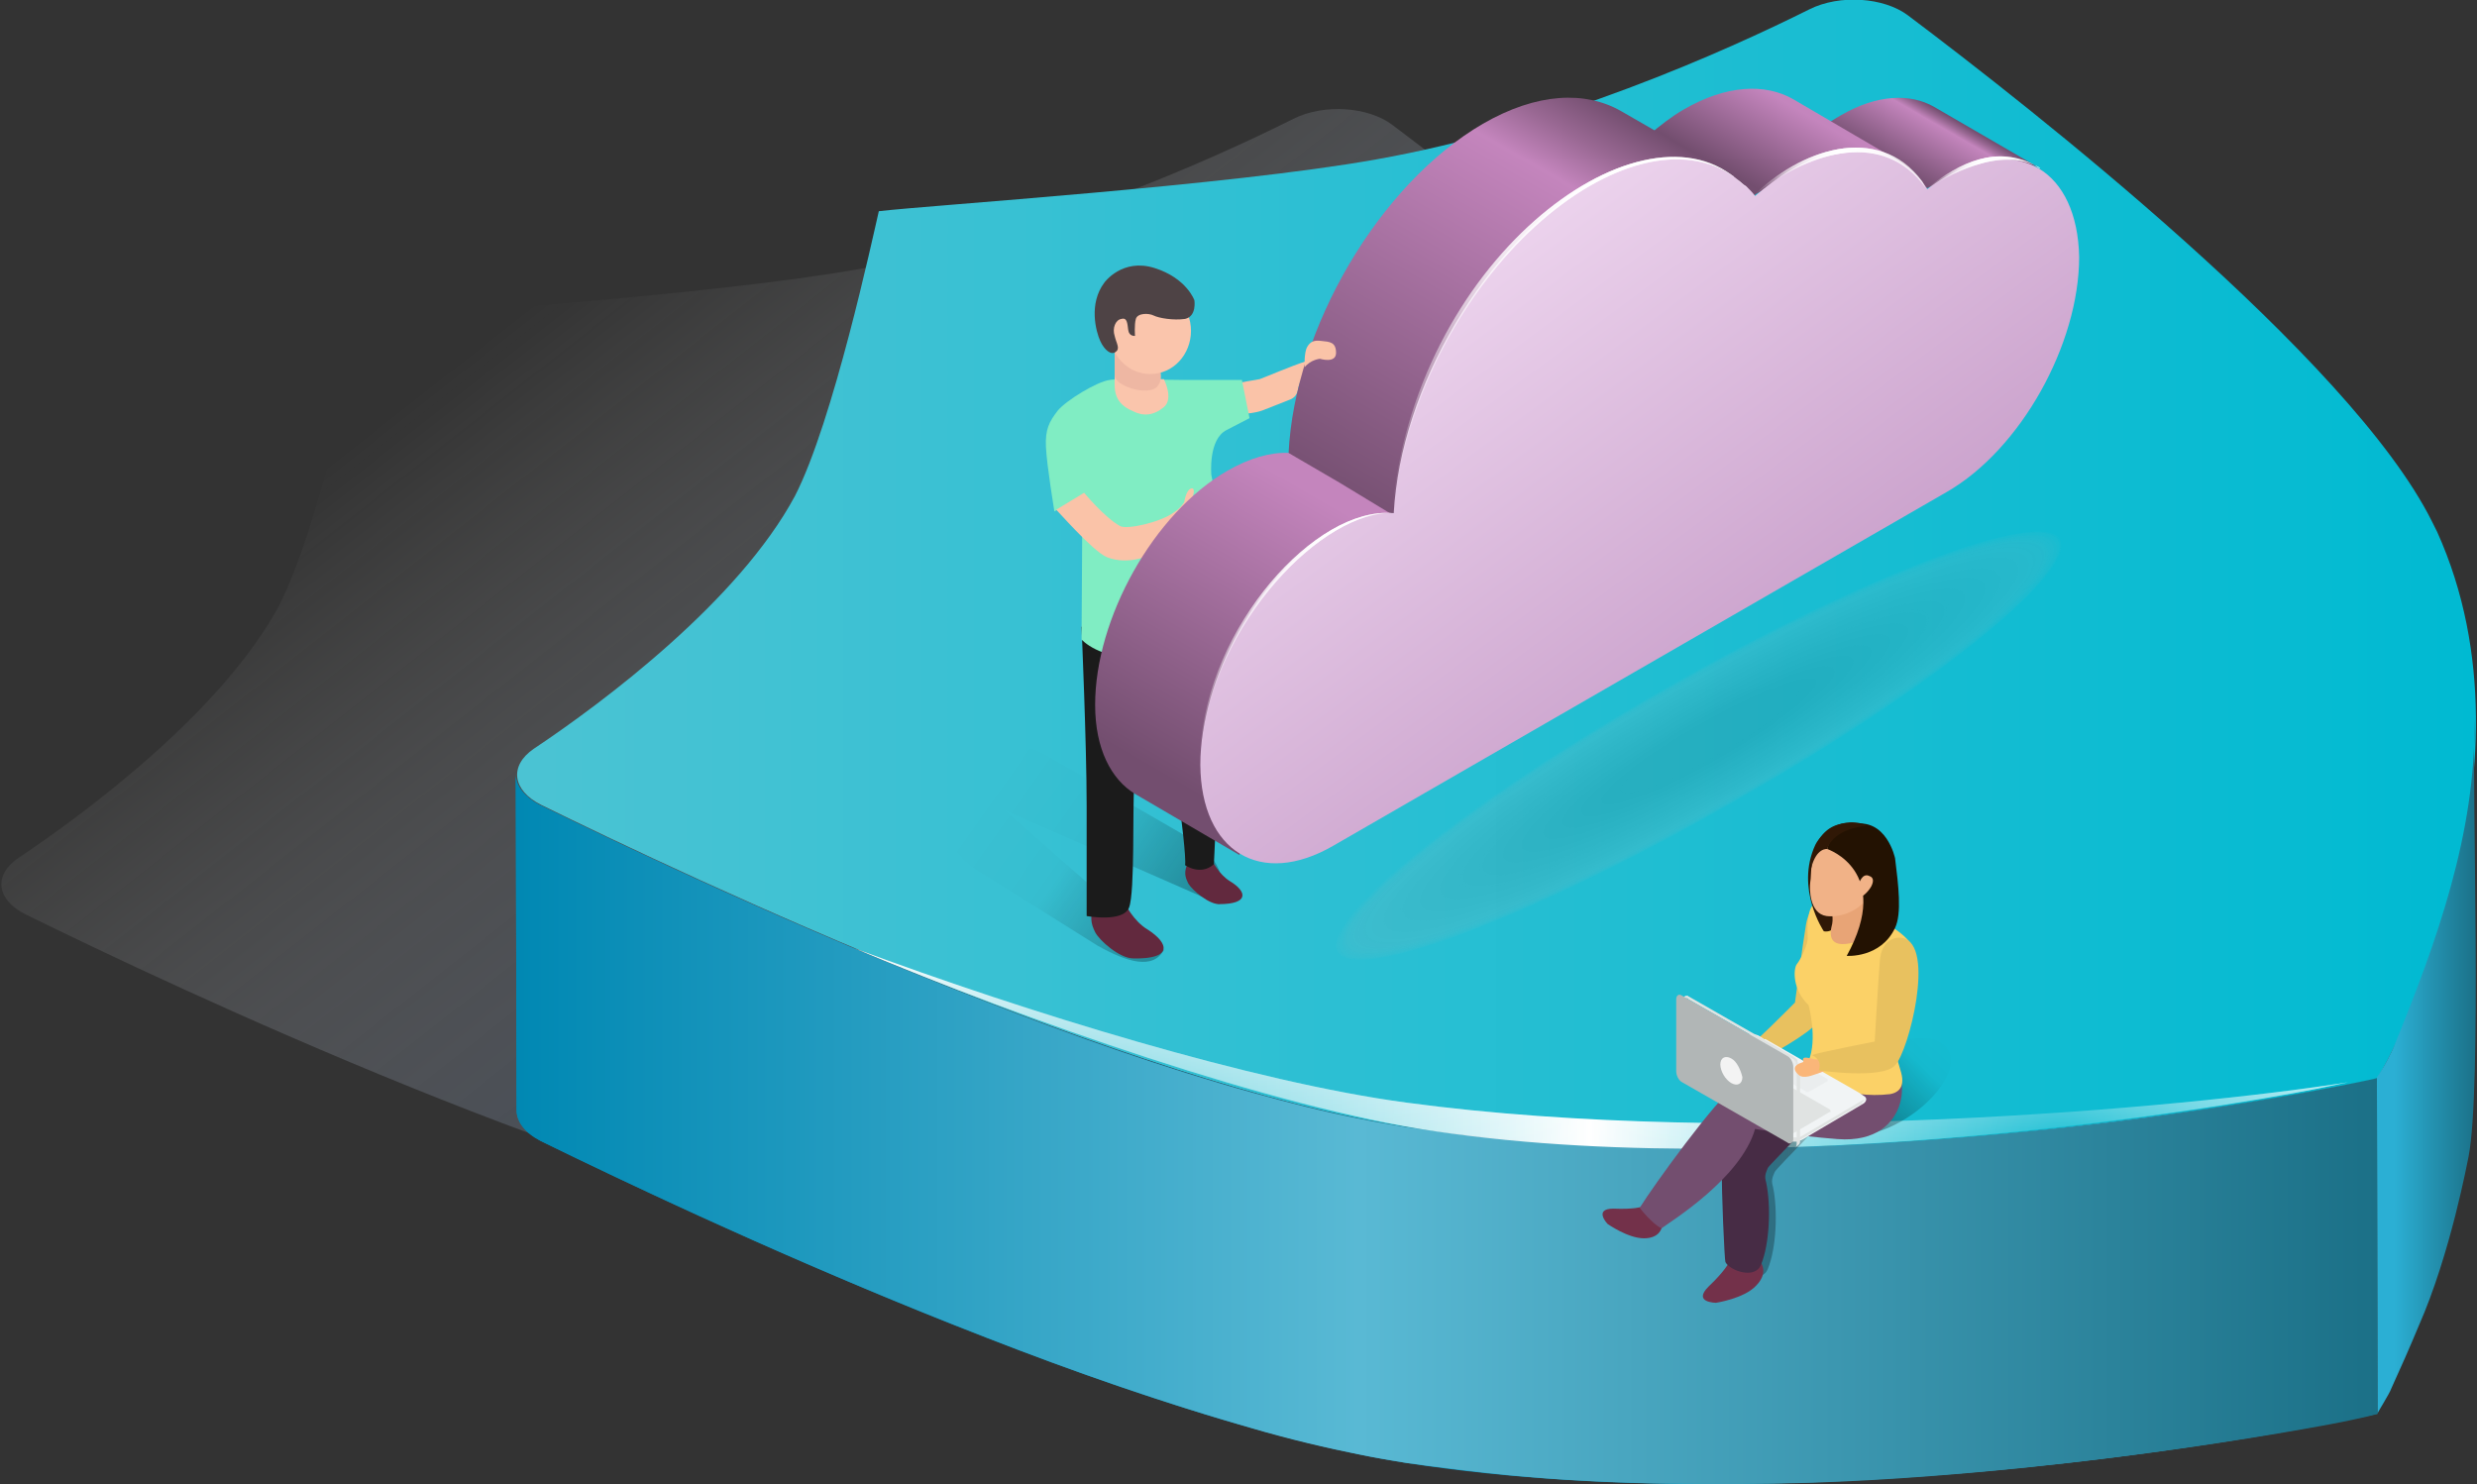 <svg version="1.1" id="Layer_1" xmlns="http://www.w3.org/2000/svg" xmlns:xlink="http://www.w3.org/1999/xlink" x="0" y="0" viewBox="0 0 292 175" xml:space="preserve"><rect x="0" y="0" width="292" height="175" fill="#333333" stroke="none"/><style>.st1{fill:#e8c15f}.st8{fill:#fac3a8}.st12{fill:#fac5ac}.st136{fill:#73314a}.st142{fill:#301806}.st144{fill:#f1b287}.st149{fill:#e0e3e2}</style><defs><path id="SVGID_1_" d="M0 0h292v175H0z"/></defs><clipPath id="SVGID_2_"><use xlink:href="#SVGID_1_" overflow="visible"/></clipPath><g clip-path="url(#SVGID_2_)"><path class="st1" d="M224.3 111.1c-.9-.2-2.4.2-2.6 2.7-.1 2.4-.6 9.3-.6 9.3s-6.4 1.3-7.2 1.6c0 0 1.3.4.8 1.8 0 0 7.3 1 8.7-.6 1.5-1.7 4.6-14 .9-14.8z"/><linearGradient id="SVGID_3_" gradientUnits="userSpaceOnUse" x1="67.934" y1="144.341" x2="210.784" y2="-37.576" gradientTransform="matrix(1 0 0 -1 0 176)"><stop offset="0" stop-color="#fff" stop-opacity="0"/><stop offset=".489" stop-color="#3b4e6e" stop-opacity=".5"/><stop offset="1" stop-color="#005b78" stop-opacity=".6"/></linearGradient><path d="M42.8 37.8c5.9-.7 41.3-3 58.6-6.1 21-3.7 41.3-12.8 51.1-17.7 3.6-1.8 8.8-1.4 11.6.7 14.1 10.6 52.2 40.4 61.8 59.7l.6 1.2c12.9 28.6-5.4 61.6-7 64.4-5.5 1.3-65 13.4-114.3 5.8-33.1-5.1-84.5-29.3-102.2-38-3.4-1.7-3.8-4.6-.9-6.6 8.4-5.6 24.2-17.5 30.8-29.8 4.5-8.7 9.3-30.6 9.9-33.6z" fill="url(#SVGID_3_)"/><linearGradient id="SVGID_4_" gradientUnits="userSpaceOnUse" x1="60.756" y1="42.862" x2="280.293" y2="42.862" gradientTransform="matrix(1 0 0 -1 0 176)"><stop offset="0" stop-color="#0088b3"/><stop offset=".855" stop-color="#2bafd4"/><stop offset="1" stop-color="#1b7087"/></linearGradient><path d="M60.9 130.9l-.1-39.6c0 1.3 1 2.6 2.8 3.6 17.7 8.7 69.1 32.9 102.2 38 49.3 7.6 108.9-4.5 114.3-5.8l.1 39.6c-5.5 1.3-65 13.4-114.3 5.8-33.1-5.1-84.5-29.3-102.2-38-1.8-.9-2.8-2.2-2.8-3.6z" fill="url(#SVGID_4_)"/><linearGradient id="SVGID_5_" gradientUnits="userSpaceOnUse" x1="60.756" y1="42.856" x2="280.367" y2="42.856" gradientTransform="matrix(1 0 0 -1 0 176)"><stop offset="0" stop-color="#0088b3"/><stop offset=".453" stop-color="#59b9d4"/><stop offset="1" stop-color="#1b7087"/></linearGradient><path d="M280.2 127.1c-1 .2-4.1.9-8.8 1.8-7.4 1.3-18.8 3.2-32.4 4.5-7.8.8-16.2 1.4-25 1.8-6.1.2-12.3.3-18.6.1-4.8-.1-9.7-.3-14.5-.7-4.1-.3-8.1-.7-12-1.3-1-.1-2.1-.3-3.1-.4-1.8-.3-3.6-.6-5.6-1-4.1-.8-8.4-1.9-12.7-3.1-10.1-2.8-20.9-6.6-31.3-10.7-22-8.5-42.6-18.3-52.6-23.2-1.9-.9-2.8-2.2-2.8-3.6l.1 39.6c0 1.3 1 2.6 2.8 3.6 10 4.9 30.6 14.7 52.6 23.2 10.4 4.1 21.2 7.8 31.3 10.7 4.4 1.3 8.7 2.3 12.7 3.1 1.9.4 3.8.7 5.6 1 1 .1 2.1.3 3.1.4 4 .5 8 1 12 1.3 4.8.4 9.7.6 14.5.7 6.3.1 12.5.1 18.6-.1 8.7-.3 17.2-1 25-1.8 13.5-1.4 25-3.2 32.4-4.5 4.7-.8 7.7-1.5 8.8-1.8l-.1-39.6z" fill="url(#SVGID_5_)"/><linearGradient id="SVGID_6_" gradientUnits="userSpaceOnUse" x1="60.89" y1="108.333" x2="291.903" y2="108.333" gradientTransform="matrix(1 0 0 -1 0 176)"><stop offset="0" stop-color="#4bc3d3"/><stop offset="1" stop-color="#00bad2"/></linearGradient><path d="M103.6 24.9c5.9-.7 41.3-3 58.6-6.1 21-3.7 41.3-12.8 51.1-17.7 3.6-1.8 8.8-1.4 11.6.7 14.1 10.6 52.2 40.4 61.8 59.7l.6 1.2c12.9 28.6-5.4 61.6-7 64.4-5.5 1.3-65 13.4-114.3 5.8-33.1-5.1-84.5-29.3-102.2-38-3.4-1.7-3.8-4.6-.9-6.6 8.4-5.6 24.2-17.5 30.8-29.8 4.5-8.7 9.2-30.6 9.9-33.6z" fill="url(#SVGID_6_)"/><linearGradient id="SVGID_7_" gradientUnits="userSpaceOnUse" x1="280.158" y1="50.222" x2="292.001" y2="50.222" gradientTransform="matrix(1 0 0 -1 0 176)"><stop offset=".179" stop-color="#2bafd4"/><stop offset="1" stop-color="#1b7087"/></linearGradient><path d="M291 136.4c1.6-8.2.4-42.7.7-51.6.2 13.4-4.5 26.4-9.5 38.6-.1.3-1.4 2.9-2 3.6l.1 39.6c0-.1 1.4-2.3 1.6-2.9 1.1-2.4 2.2-4.9 3.2-7.3 3.8-8.6 5.8-19.6 5.9-20z" fill="url(#SVGID_7_)"/><linearGradient id="SVGID_8_" gradientUnits="userSpaceOnUse" x1="116.377" y1="83.347" x2="143.334" y2="64.273" gradientTransform="matrix(1 0 0 -1 0 176)"><stop offset=".008" stop-opacity="0"/><stop offset=".392" stop-color="#000101" stop-opacity=".019"/><stop offset=".636" stop-color="#000a0f" stop-opacity=".172"/><stop offset="1" stop-color="#00141f" stop-opacity=".4"/></linearGradient><path d="M123.4 89.1l16.8 9.7c3.3 1.9 4.8 5.4 3.5 7.8l-25.3-11.1 18.8 16.5c-1.3 2.4-4.4 1.4-7.8-.5l-13.9-8.7c-3.3-1.9-4.8-5.4-3.5-7.8l2.9-5c1.4-2.4 5.3-2.8 8.5-.9z" fill="url(#SVGID_8_)"/><path class="st8" d="M148.5 44.7c1.9-.7 10.6-4.6 6-.9-.9.7-1.3 1-1.5 2.2-.1.5-.4.9-.9 1.1l-3.3 1.3c-.8.3-2.2.4-2.2.4l-.6-3.6c-.1-.1 2.1-.4 2.5-.5z"/><path d="M132.6 106.5s1 2.1 2.7 3.1c2.5 1.6 3 3.5-1.7 3.4-1.6 0-4-2.1-4.5-3.1s-.7-1.9 0-3.4h3.5zm10.3-5s.8 1.6 2.1 2.4c2 1.2 2.3 2.7-1.3 2.7-1.2 0-3.1-1.6-3.6-2.4-.4-.8-.6-1.4 0-2.6h2.8z" fill="#62293e"/><path d="M127.5 73.9s.6 13.8.6 21.1v13s4.3.8 5-1c.7-1.8.4-11.9.6-14.2.1-2.3.8-9.8 1.5-11.4.7-1.6 1-1.4 1.6-.1.7 1.3 3.2 19.4 2.9 20.7 0 0 1.8 1.3 3.4-.1 0 0 1.3-26.3.6-28.7l-16.2.7z" fill="#1b1b1b"/><path d="M130.8 44.8c-1.5.2-5.1 2.4-6.1 3.6-1 1.3-1.5 2.2-1.4 4.3.1 2.2 1 7.6 1 7.6l3.3-2-.1 17.1s2.1 2.4 7.1 2.1c5-.3 8.6-1.6 9.2-3.8 0 0 .3-7.1 0-10.8-.3-3.6-1-6.9-1-6.9s-.4-4.2 1.8-5.3l2.7-1.4-.9-4.5h-6.8c-2.5 0-7.9-.2-8.8 0z" fill="#80edc3"/><path class="st12" d="M136.8 43.1v1.6h.4s1.2 2.3 0 3.3-2.4 1.1-3.6.5c-1.2-.5-2.2-1.3-2.2-3.1v-3.3l5.4 1z"/><path d="M136.4 42.8s1 1.7 0 2.8c-1 1.1-5 0-5-1.4v-2.7l5 1.3z" fill="#eeb7a3"/><path class="st12" d="M135.6 44.1c2.7 0 4.8-2.3 4.8-5.1s-2.2-5.1-4.8-5.1-4.8 2.3-4.8 5.1 2.1 5.1 4.8 5.1z"/><path d="M130.2 33.3s2.1-2.9 5.9-1.7c3.8 1.2 4.7 3.8 4.7 3.8s.3 1.9-1.1 2.2c-1.4.2-3.1-.1-3.7-.4-.6-.3-1.9-.3-2.1.4-.2.7-.1 2-.1 2s-.7.1-.8-.7c-.1-.7-.1-1.5-.8-1.3-.7.1-1.1 1.1-.8 2 .2.9.7 1.5.1 1.9-.5.4-1.3-.2-1.8-1.3s-1.4-4.4.5-6.9z" fill="#4e4345"/><path class="st8" d="M130.5 65.7c5 1.9 10.4-3.9 11-4.5.6-.5 1.7-1.6 1.6-2.2 0-.6-.4-1.1-1.1-1.1-.7 0-1.4.7-1.4.7s.4-1.2-.2-1c-.6.2-.8 1.6-.8 1.6s-.4.7-1.2 1.2c-1.6 1.2-5.7 2.1-6.4 1.6-1.8-1-4.2-3.9-4.2-3.9l-3.3 2c0-.1 4.3 4.9 6 5.6z"/><radialGradient id="SVGID_9_" cx="-608.074" cy="841.355" r="1" gradientTransform="matrix(-120.975 -2.004 -3.219 194.311 -70610.586 -164567.11)" gradientUnits="userSpaceOnUse"><stop offset="0" stop-color="#fff" stop-opacity="0"/><stop offset=".457" stop-color="#fff"/><stop offset="1" stop-color="#fff" stop-opacity="0"/></radialGradient><path d="M165.8 130c-18-2.4-44.6-10.6-65.1-18.2 20.2 8.5 49.4 18.8 68.6 21.6 43.6 6.4 100.2-4.2 105.1-5.3l2.4-.5c-19 3-71 7.8-111 2.4z" fill="url(#SVGID_9_)"/><linearGradient id="SVGID_10_" gradientUnits="userSpaceOnUse" x1="188.826" y1="64.232" x2="188.826" y2="40.605" gradientTransform="matrix(1 0 0 -1 0 176)"><stop offset="0" stop-color="#fff"/><stop offset="1" stop-color="#fff" stop-opacity="0"/></linearGradient><path d="M165.8 130c-18-2.4-44.6-10.6-65.1-18.2 20.2 8.5 49.4 18.8 68.6 21.6 43.6 6.4 100.2-4.2 105.1-5.3l2.4-.5c-19 3-71 7.8-111 2.4z" fill="url(#SVGID_10_)"/><linearGradient id="SVGID_11_" gradientUnits="userSpaceOnUse" x1="229.728" y1="162.345" x2="225.344" y2="154.764" gradientTransform="matrix(1 0 0 -1 0 176)"><stop offset="0" stop-color="#734e6f"/><stop offset=".092" stop-color="#996893"/><stop offset=".184" stop-color="#c485bd"/><stop offset="1" stop-color="#734e6f"/></linearGradient><path d="M228 12.6c-2.8-1.6-6.7-1.5-11 1-.7.4-1.5.9-2.1 1.4l12.3 7.2c.7-.5 10.3-4.1 13.2-2.4L228 12.6z" fill="url(#SVGID_11_)"/><linearGradient id="SVGID_12_" gradientUnits="userSpaceOnUse" x1="212.071" y1="163.879" x2="205.971" y2="153.331" gradientTransform="matrix(1 0 0 -1 0 176)"><stop offset=".061" stop-color="#c485bd"/><stop offset=".919" stop-color="#734e6f"/></linearGradient><path d="M211.4 11.7c-3.3-1.9-7.9-1.7-12.9 1.2-1.4.8-2.8 1.9-4.1 3l12.3 7.2c1.3-1.1 13.7-6.1 17-4.2l-12.3-7.2z" fill="url(#SVGID_12_)"/><linearGradient id="SVGID_13_" gradientUnits="userSpaceOnUse" x1="189.223" y1="164.016" x2="160.386" y2="114.151" gradientTransform="matrix(1 0 0 -1 0 176)"><stop offset="0" stop-color="#734e6f"/><stop offset=".092" stop-color="#996893"/><stop offset=".184" stop-color="#c485bd"/><stop offset="1" stop-color="#734e6f"/></linearGradient><path d="M191.1 13.1c-4.2-2.4-9.9-2.2-16.3 1.5-12.2 7.1-22.2 24.1-22.9 38.9l3.2 5.3 9.2 1.9 39.3-40.4-12.5-7.2z" fill="url(#SVGID_13_)"/><linearGradient id="SVGID_14_" gradientUnits="userSpaceOnUse" x1="229.084" y1="121.248" x2="218.802" y2="132.059"><stop offset="0" stop-opacity="0"/><stop offset=".328" stop-color="#000101" stop-opacity=".019"/><stop offset=".598" stop-color="#000a0f" stop-opacity=".172"/><stop offset="1" stop-color="#00141f" stop-opacity=".4"/></linearGradient><path d="M224.8 131.8c3.9-2.5 6.1-6.1 4.8-8.1-1.3-2-5.5-1.7-9.4.8-3.9 2.5-6.1 6.1-4.8 8.1 1.3 2 5.5 1.7 9.4-.8z" fill="url(#SVGID_14_)"/><linearGradient id="SVGID_15_" gradientUnits="userSpaceOnUse" x1="156.215" y1="120.064" x2="134.273" y2="82.123" gradientTransform="matrix(1 0 0 -1 0 176)"><stop offset=".061" stop-color="#c485bd"/><stop offset=".919" stop-color="#734e6f"/></linearGradient><path d="M157.9 56.9l-6-3.5c-2.1-.1-4.6.6-7.2 2.1-8.7 5-15.6 17.4-15.6 27.6 0 5.2 1.9 8.8 4.7 10.5l12.3 7.2L164 60.6l-6.1-3.7z" fill="url(#SVGID_15_)"/><linearGradient id="SVGID_16_" gradientUnits="userSpaceOnUse" x1="172.14" y1="144.123" x2="236.169" y2="58.115" gradientTransform="matrix(1 0 0 -1 0 176)"><stop offset="0" stop-color="#ecd3ed"/><stop offset="1" stop-color="#ae78b0"/></linearGradient><path d="M240.4 19.9c-2.9-1.7-6.8-1.6-11.1 1-.7.4-1.5.9-2.1 1.4-3.1-5-9.3-6.2-16.2-2.2-1.4.8-2.8 1.9-4.1 3-.3-.4-.7-.8-1-1.1-.1-.1-.1-.1-.3-.2-.4-.3-.7-.6-1.1-.9 0 0-.1 0-.1-.1-.9-.6-1.9-1.1-3-1.5-3.9-1.3-8.8-.6-14.1 2.4-12.2 7.1-22.2 24-23 38.8-2.1-.1-4.6.6-7.2 2.1-8.7 5-15.6 17.4-15.6 27.6.1 10.2 7.1 14.5 15.7 9.5L229.5 58c8.7-5 15.6-17.4 15.6-27.7-.1-5.1-1.9-8.7-4.7-10.4z" fill="url(#SVGID_16_)"/><radialGradient id="SVGID_17_" cx="-671.669" cy="858.551" r="1" gradientTransform="matrix(-9.11 -.322 -1.099 31.138 -4937.68 -26927.12)" gradientUnits="userSpaceOnUse"><stop offset="0" stop-color="#fff" stop-opacity="0"/><stop offset=".457" stop-color="#fff"/><stop offset="1" stop-color="#fff" stop-opacity="0"/></radialGradient><path d="M239.9 19.5c-4.4-2.4-8.9-.4-12.7 2.7 2.1-1.2 8.4-5.2 13.3-2.4-.1.1-.3-.1-.6-.3z" fill="url(#SVGID_17_)"/><linearGradient id="SVGID_18_" gradientUnits="userSpaceOnUse" x1="233.8" y1="157.525" x2="233.8" y2="153.735" gradientTransform="matrix(1 0 0 -1 0 176)"><stop offset="0" stop-color="#fff"/><stop offset="1" stop-color="#fff" stop-opacity="0"/></linearGradient><path d="M239.9 19.5c-4.4-2.4-8.9-.4-12.7 2.7 2.1-1.2 8.4-5.2 13.3-2.4-.1.1-.3-.1-.6-.3z" fill="url(#SVGID_18_)"/><radialGradient id="SVGID_19_" cx="-647.438" cy="840.308" r="1" gradientTransform="matrix(-15.574 -2.522 -38.592 238.3 22506.065 -201787.25)" gradientUnits="userSpaceOnUse"><stop offset="0" stop-color="#fff" stop-opacity="0"/><stop offset=".457" stop-color="#fff"/><stop offset="1" stop-color="#fff" stop-opacity="0"/></radialGradient><path d="M141.5 88.5v1.7s.1-.6 0-1.7c1.5-15.2 14.6-28.4 22.7-28-9-.8-21.9 13.3-22.7 28z" fill="url(#SVGID_19_)"/><linearGradient id="SVGID_20_" gradientUnits="userSpaceOnUse" x1="152.854" y1="115.48" x2="152.854" y2="85.754" gradientTransform="matrix(1 0 0 -1 0 176)"><stop offset="0" stop-color="#fff"/><stop offset="1" stop-color="#fff" stop-opacity="0"/></linearGradient><path d="M141.5 88.5v1.7s.1-.6 0-1.7c1.5-15.2 14.6-28.4 22.7-28-9-.8-21.9 13.3-22.7 28z" fill="url(#SVGID_20_)"/><radialGradient id="SVGID_21_" cx="-626.065" cy="839.7" r="1" gradientTransform="matrix(-29.213 -3.569 -41.655 340.971 16886.494 -288485.813)" gradientUnits="userSpaceOnUse"><stop offset="0" stop-color="#fff" stop-opacity="0"/><stop offset=".457" stop-color="#fff"/><stop offset="1" stop-color="#fff" stop-opacity="0"/></radialGradient><path d="M204.6 21c-11.6-9.7-38.1 9.9-40.5 39.6 3.3-28.6 28.3-48.7 40.5-39.6.7.6 1.3 1.1 1.6 1.5.4.4.5.6.5.6s-.1-.2-.5-.6c-.3-.4-.8-.9-1.6-1.5z" fill="url(#SVGID_21_)"/><linearGradient id="SVGID_22_" gradientUnits="userSpaceOnUse" x1="185.454" y1="157.505" x2="185.454" y2="115.44" gradientTransform="matrix(1 0 0 -1 0 176)"><stop offset="0" stop-color="#fff"/><stop offset="1" stop-color="#fff" stop-opacity="0"/></linearGradient><path d="M204.6 21c-11.6-9.7-38.1 9.9-40.5 39.6 3.3-28.6 28.3-48.7 40.5-39.6.7.6 1.3 1.1 1.6 1.5.4.4.5.6.5.6s-.1-.2-.5-.6c-.3-.4-.8-.9-1.6-1.5z" fill="url(#SVGID_22_)"/><radialGradient id="SVGID_23_" cx="-647.657" cy="851.749" r="1" gradientTransform="matrix(-13.996 -.481 -1.601 46.587 -7477.874 -39968.473)" gradientUnits="userSpaceOnUse"><stop offset="0" stop-color="#fff" stop-opacity="0"/><stop offset=".457" stop-color="#fff"/><stop offset="1" stop-color="#fff" stop-opacity="0"/></radialGradient><path d="M206.7 23.1c6.2-5 14.6-7.8 19.8-1.6.4.5.6.8.6.8s-.2-.3-.5-.9c-5.2-7.1-14.7-3.6-19.9 1.7z" fill="url(#SVGID_23_)"/><linearGradient id="SVGID_24_" gradientUnits="userSpaceOnUse" x1="216.907" y1="158.589" x2="216.907" y2="152.919" gradientTransform="matrix(1 0 0 -1 0 176)"><stop offset="0" stop-color="#fff"/><stop offset="1" stop-color="#fff" stop-opacity="0"/></linearGradient><path d="M206.7 23.1c6.2-5 14.6-7.8 19.8-1.6.4.5.6.8.6.8s-.2-.3-.5-.9c-5.2-7.1-14.7-3.6-19.9 1.7z" fill="url(#SVGID_24_)"/><g opacity=".14"><path d="M204.1 94.7c23.5-13.4 40.8-27.3 38.7-31.1-2.1-3.7-22.9 4.1-46.4 17.5s-40.8 27.3-38.7 31.1c2.2 3.8 22.9-4.1 46.4-17.5z" opacity=".23" fill="#b3b3b3"/><path d="M204.1 94.6c23.4-13.3 40.6-27.2 38.5-30.9-2.1-3.7-22.8 4.1-46.1 17.5-23.4 13.3-40.6 27.2-38.5 30.9 2.1 3.7 22.8-4.1 46.1-17.5z" opacity=".237" fill="#b2b2b2"/><path d="M204.1 94.6c23.2-13.2 40.3-26.9 38.2-30.6-2.1-3.7-22.6 4.1-45.7 17.3-23.2 13.2-40.3 26.9-38.2 30.6 2 3.7 22.5-4.1 45.7-17.3z" opacity=".245" fill="#b1b1b1"/><path d="M204 94.5c23-13.1 40-26.8 37.9-30.4-2.1-3.7-22.4 4-45.4 17.1-23 13.1-40 26.8-37.9 30.4 2.1 3.7 22.4-3.9 45.4-17.1z" opacity=".252" fill="#b0b0b0"/><path d="M204 94.5c22.8-13 39.6-26.5 37.6-30.2-2.1-3.6-22.2 4-45.1 17-22.8 13-39.6 26.5-37.6 30.2 2.1 3.6 22.3-4 45.1-17z" opacity=".26" fill="#afafaf"/><path d="M204 94.4c22.6-12.9 39.3-26.3 37.3-29.9-2-3.6-22.1 4-44.7 16.9-22.6 12.9-39.3 26.3-37.3 29.9 2 3.6 22-4 44.7-16.9z" opacity=".267" fill="#aeaeae"/><path d="M204 94.3c22.5-12.8 39-26.1 37-29.7-2-3.6-21.9 4-44.3 16.8-22.5 12.8-39 26.1-37 29.7 2 3.6 21.8-4 44.3-16.8z" opacity=".275" fill="#adadad"/><path d="M204 94.3c22.3-12.8 38.8-26 36.8-29.5-2-3.6-21.8 3.9-44.1 16.6-22.3 12.8-38.8 26-36.8 29.5 2.1 3.6 21.8-3.8 44.1-16.6z" opacity=".282" fill="#acacac"/><path d="M204 94.3c22.1-12.7 38.5-25.8 36.5-29.3s-21.6 3.9-43.7 16.5-38.5 25.8-36.5 29.3 21.5-3.9 43.7-16.5z" opacity=".29" fill="#ababab"/><path d="M204 94.2c22-12.5 38.2-25.6 36.2-29-2-3.5-21.4 3.9-43.4 16.4-22 12.5-38.2 25.6-36.2 29 2 3.5 21.4-3.8 43.4-16.4z" opacity=".297" fill="#aaa"/><path d="M203.9 94.1c21.8-12.4 37.9-25.3 35.9-28.8s-21.2 3.8-43 16.3c-21.8 12.4-37.9 25.3-35.9 28.8s21.2-3.8 43-16.3z" opacity=".305" fill="#a9a9a9"/><path d="M203.9 94.1c21.6-12.3 37.5-25.2 35.6-28.6-2-3.5-21.1 3.8-42.7 16.1s-37.5 25.2-35.6 28.6c2 3.5 21.1-3.7 42.7-16.1z" opacity=".312" fill="#a8a8a8"/><path d="M204 94.1c21.4-12.2 37.2-24.9 35.3-28.4-1.9-3.4-20.9 3.7-42.3 16s-37.2 24.9-35.3 28.4c1.9 3.4 20.8-3.8 42.3-16z" opacity=".32" fill="#a7a7a7"/><path d="M203.9 94c21.3-12.2 37-24.8 35.1-28.1-1.9-3.4-20.7 3.7-42 15.9s-37 24.8-35.1 28.1c1.9 3.4 20.7-3.7 42-15.9z" opacity=".327" fill="#a6a6a6"/><path d="M203.9 93.9c21.1-12 36.7-24.5 34.8-27.9-1.9-3.3-20.6 3.7-41.7 15.8-21.1 12.1-36.7 24.6-34.8 27.9 1.9 3.4 20.6-3.7 41.7-15.8z" opacity=".335" fill="#a5a5a5"/><path d="M203.9 93.9c20.9-12 36.4-24.3 34.5-27.7-1.9-3.3-20.4 3.7-41.3 15.7s-36.4 24.3-34.5 27.7c1.8 3.2 20.3-3.8 41.3-15.7z" opacity=".342" fill="#a4a4a4"/><path d="M203.9 93.9c20.7-11.9 36-24.2 34.1-27.5-1.9-3.3-20.2 3.6-41 15.5s-36.1 24.2-34.2 27.5c1.9 3.3 20.3-3.7 41.1-15.5z" opacity=".35" fill="#a3a3a3"/><path d="M203.9 93.7c20.6-11.8 35.8-23.9 33.9-27.2-1.9-3.3-20.1 3.6-40.6 15.4-20.6 11.8-35.8 23.9-33.9 27.2 1.8 3.3 20-3.6 40.6-15.4z" opacity=".357" fill="#a2a2a2"/><path d="M203.8 93.7c20.4-11.7 35.4-23.7 33.6-27-1.8-3.2-19.9 3.6-40.3 15.2-20.4 11.7-35.4 23.7-33.6 27 1.9 3.2 19.9-3.6 40.3-15.2z" opacity=".365" fill="#a1a1a1"/><path d="M203.8 93.6C224.1 82 239 70.1 237.2 66.8c-1.8-3.2-19.7 3.6-40 15.2s-35.2 23.6-33.4 26.8c1.8 3.2 19.7-3.6 40-15.2z" opacity=".372" fill="#a0a0a0"/><path d="M203.8 93.6c20.1-11.5 34.9-23.4 33.1-26.6-1.8-3.2-19.6 3.5-39.7 15s-34.9 23.4-33.1 26.6c1.9 3.2 19.6-3.5 39.7-15z" opacity=".38" fill="#9f9f9f"/><path d="M203.8 93.6c19.9-11.4 34.6-23.2 32.8-26.3-1.8-3.2-19.4 3.5-39.3 14.9s-34.6 23.2-32.8 26.3 19.4-3.6 39.3-14.9z" opacity=".387" fill="#9e9e9e"/><path d="M203.7 93.5c19.7-11.3 34.3-22.9 32.5-26.1-1.8-3.1-19.2 3.5-39 14.7-19.7 11.3-34.3 22.9-32.5 26.1 1.9 3.2 19.3-3.4 39-14.7z" opacity=".395" fill="#9d9d9d"/><path d="M203.8 93.4c19.6-11.2 34-22.7 32.2-25.8-1.8-3.1-19 3.4-38.6 14.6s-34 22.7-32.2 25.8c1.7 3.1 19-3.4 38.6-14.6z" opacity=".402" fill="#9c9c9c"/><path d="M203.8 93.4c19.4-11.1 33.6-22.5 31.9-25.6-1.8-3.1-18.9 3.4-38.3 14.4-19.4 11.1-33.6 22.5-31.9 25.6 1.8 3.1 18.9-3.3 38.3-14.4z" opacity=".409" fill="#9b9b9b"/><path d="M203.7 93.3c19.2-11 33.4-22.4 31.7-25.4-1.7-3.1-18.7 3.4-38 14.3s-33.4 22.4-31.7 25.4c1.8 3.2 18.8-3.3 38-14.3z" opacity=".417" fill="#9a9a9a"/><path d="M203.7 93.3c19.1-10.9 33.1-22.2 31.4-25.2-1.7-3-18.6 3.3-37.6 14.2-19.1 10.9-33.1 22.2-31.4 25.2 1.7 3 18.5-3.3 37.6-14.2z" opacity=".424" fill="#999"/><path d="M203.7 93.2c18.9-10.8 32.8-21.9 31.1-24.9-1.7-3-18.4 3.3-37.3 14.1s-32.8 21.9-31.1 24.9c1.7 3 18.4-3.3 37.3-14.1z" opacity=".432" fill="#989898"/><path d="M203.6 93.2c18.7-10.7 32.5-21.7 30.8-24.7s-18.2 3.3-36.9 14-32.5 21.7-30.8 24.7c1.7 2.9 18.2-3.4 36.9-14z" opacity=".439" fill="#979797"/><path d="M203.7 93.1c18.5-10.6 32.2-21.6 30.5-24.5-1.7-3-18.1 3.2-36.6 13.8-18.5 10.6-32.2 21.6-30.5 24.5 1.7 3 18.1-3.2 36.6-13.8z" opacity=".447" fill="#969696"/><path d="M203.7 93.1c18.3-10.5 31.9-21.3 30.2-24.3-1.7-2.9-17.9 3.2-36.2 13.7-18.3 10.5-31.9 21.3-30.2 24.3 1.6 2.9 17.8-3.2 36.2-13.7z" opacity=".454" fill="#959595"/><path d="M203.6 93c18.2-10.4 31.6-21.1 29.9-24s-17.7 3.2-35.9 13.6-31.6 21.1-29.9 24c1.7 2.8 17.7-3.3 35.9-13.6z" opacity=".462" fill="#949494"/><path d="M203.6 92.9c18-10.3 31.3-20.9 29.7-23.8-1.6-2.8-17.5 3.2-35.6 13.5-18 10.3-31.3 20.9-29.7 23.8 1.6 2.8 17.6-3.2 35.6-13.5z" opacity=".469" fill="#939393"/><path d="M203.6 92.9c17.8-10.2 31-20.8 29.4-23.6-1.6-2.8-17.4 3.1-35.2 13.3-17.8 10.2-31 20.8-29.4 23.6 1.6 2.9 17.3-3.1 35.2-13.3z" opacity=".477" fill="#929292"/><path d="M203.6 92.8c17.7-10.1 30.7-20.6 29.1-23.4-1.6-2.8-17.2 3.1-34.9 13.2s-30.7 20.6-29.1 23.4c1.6 2.8 17.2-3.1 34.9-13.2z" opacity=".484" fill="#919191"/><path d="M203.6 92.7c17.5-10 30.4-20.3 28.8-23.1-1.6-2.8-17 3.1-34.5 13.1s-30.4 20.3-28.8 23.1c1.5 2.8 17-3.1 34.5-13.1z" opacity=".492" fill="#909090"/><path d="M203.5 92.7c17.3-9.9 30.1-20.1 28.5-22.9-1.6-2.7-16.9 3.1-34.2 12.9-17.3 9.9-30.1 20.1-28.5 22.9 1.6 2.8 16.9-3 34.2-12.9z" opacity=".499" fill="#8f8f8f"/><path d="M203.5 92.7c17.1-9.8 29.8-19.9 28.2-22.7-1.6-2.7-16.7 3-33.8 12.8-17.1 9.8-29.8 19.9-28.2 22.7 1.6 2.7 16.7-3 33.8-12.8z" opacity=".507" fill="#8e8e8e"/><path d="M203.5 92.6c17-9.7 29.5-19.8 28-22.5-1.5-2.7-16.6 3-33.6 12.7s-29.5 19.8-28 22.5c1.6 2.7 16.6-3 33.6-12.7z" opacity=".514" fill="#8d8d8d"/><path d="M203.5 92.6c16.8-9.6 29.2-19.6 27.7-22.2-1.5-2.7-16.4 3-33.2 12.6s-29.2 19.6-27.7 22.2c1.5 2.6 16.4-3 33.2-12.6z" opacity=".522" fill="#8c8c8c"/><path d="M203.5 92.5c16.6-9.5 28.9-19.3 27.4-22-1.5-2.6-16.2 2.9-32.8 12.4-16.6 9.5-28.9 19.3-27.4 22 1.5 2.7 16.2-2.9 32.8-12.4z" opacity=".529" fill="#8b8b8b"/><path d="M203.5 92.4c16.5-9.4 28.6-19.1 27.1-21.7-1.5-2.6-16 2.9-32.5 12.3s-28.6 19.1-27.1 21.7c1.5 2.6 16-2.9 32.5-12.3z" opacity=".536" fill="#8a8a8a"/><path d="M203.5 92.4c16.3-9.3 28.3-18.9 26.8-21.5-1.5-2.6-15.9 2.8-32.2 12.1s-28.3 18.9-26.8 21.5c1.5 2.7 15.9-2.8 32.2-12.1z" opacity=".544" fill="#898989"/><path d="M203.5 92.4c16.1-9.2 28-18.7 26.5-21.3-1.5-2.6-15.7 2.8-31.8 12s-28 18.7-26.5 21.3c1.4 2.5 15.7-2.8 31.8-12z" opacity=".551" fill="#888"/><path d="M203.4 92.3c16-9.1 27.7-18.6 26.3-21.1-1.4-2.5-15.5 2.8-31.5 11.9-16 9.1-27.7 18.6-26.3 21.1 1.5 2.6 15.6-2.8 31.5-11.9z" opacity=".559" fill="#878787"/><path d="M203.4 92.3c15.8-9 27.4-18.3 26-20.8-1.4-2.5-15.4 2.8-31.1 11.8s-27.4 18.3-26 20.8c1.4 2.5 15.3-2.8 31.1-11.8z" opacity=".566" fill="#868686"/><path d="M203.4 92.2c15.6-8.9 27.1-18.2 25.7-20.7-1.4-2.5-15.2 2.7-30.8 11.6-15.6 8.9-27.1 18.2-25.7 20.7 1.4 2.5 15.2-2.7 30.8-11.6z" opacity=".574" fill="#858585"/><path d="M203.4 92.1c15.4-8.8 26.8-17.9 25.4-20.4-1.4-2.5-15 2.7-30.5 11.5-15.4 8.8-26.8 17.9-25.4 20.4 1.4 2.5 15.1-2.7 30.5-11.5z" opacity=".581" fill="#848484"/><path d="M203.4 92c15.3-8.7 26.5-17.7 25.1-20.2-1.4-2.4-14.9 2.7-30.1 11.4-15.3 8.7-26.5 17.7-25.1 20.2 1.3 2.4 14.8-2.6 30.1-11.4z" opacity=".589" fill="#838383"/><path d="M203.3 92c15.1-8.6 26.2-17.5 24.8-19.9-1.4-2.4-14.7 2.7-29.8 11.3-15.1 8.6-26.2 17.5-24.8 19.9 1.4 2.3 14.8-2.7 29.8-11.3z" opacity=".596" fill="#828282"/><path d="M203.3 92c14.9-8.5 25.9-17.4 24.6-19.8-1.4-2.4-14.6 2.6-29.5 11.1s-25.9 17.4-24.6 19.8c1.4 2.4 14.6-2.6 29.5-11.1z" opacity=".604" fill="#818181"/><path d="M203.3 91.9c14.8-8.4 25.6-17.2 24.3-19.5-1.3-2.3-14.4 2.6-29.1 11s-25.6 17.2-24.3 19.5c1.3 2.4 14.3-2.5 29.1-11z" opacity=".611" fill="gray"/><path d="M203.3 91.8c14.6-8.3 25.3-17 24-19.3-1.3-2.3-14.2 2.6-28.8 10.9-14.6 8.3-25.3 17-24 19.3 1.4 2.3 14.3-2.5 28.8-10.9z" opacity=".619" fill="gray"/><path d="M203.3 91.8c14.4-8.2 25-16.7 23.7-19-1.3-2.3-14 2.5-28.4 10.8-14.4 8.2-25 16.7-23.7 19 1.3 2.2 14-2.6 28.4-10.8z" opacity=".626" fill="#7f7f7f"/><path d="M203.3 91.8c14.2-8.1 24.7-16.6 23.4-18.8-1.3-2.3-13.9 2.5-28.1 10.6-14.2 8.1-24.7 16.6-23.4 18.8 1.3 2.2 13.9-2.5 28.1-10.6z" opacity=".634" fill="#7e7e7e"/><path d="M203.3 91.7c14-8 24.4-16.3 23.1-18.6-1.3-2.2-13.7 2.4-27.7 10.5-14 8-24.4 16.3-23.1 18.6 1.2 2.2 13.6-2.5 27.7-10.5z" opacity=".641" fill="#7d7d7d"/><path d="M203.2 91.7c13.9-7.9 24.1-16.2 22.9-18.4-1.3-2.2-13.5 2.4-27.4 10.4-13.9 7.9-24.1 16.2-22.9 18.4 1.3 2.1 13.5-2.5 27.4-10.4z" opacity=".649" fill="#7c7c7c"/><path d="M203.3 91.6c13.7-7.8 23.8-16 22.6-18.1-1.2-2.2-13.4 2.4-27.1 10.3-13.7 7.8-23.8 16-22.6 18.1 1.2 2.1 13.3-2.5 27.1-10.3z" opacity=".656" fill="#7b7b7b"/><path d="M203.2 91.5c13.5-7.7 23.5-15.7 22.3-17.9-1.2-2.1-13.2 2.4-26.7 10.1-13.5 7.7-23.5 15.7-22.3 17.9 1.2 2.2 13.2-2.4 26.7-10.1z" opacity=".664" fill="#7a7a7a"/><path d="M203.2 91.5c13.4-7.6 23.2-15.6 22-17.7-1.2-2.1-13 2.3-26.4 10-13.4 7.6-23.2 15.6-22 17.7 1.3 2.1 13.1-2.4 26.4-10z" opacity=".671" fill="#797979"/><path d="M203.2 91.4c13.2-7.5 22.9-15.3 21.7-17.4-1.2-2.1-12.9 2.3-26 9.8-13.2 7.5-22.9 15.3-21.7 17.4 1.1 2.1 12.8-2.3 26-9.8z" opacity=".678" fill="#787878"/><path d="M203.1 91.3c13-7.4 22.6-15.1 21.4-17.2s-12.7 2.3-25.7 9.7c-13 7.4-22.6 15.1-21.4 17.2 1.2 2.1 12.7-2.2 25.7-9.7z" opacity=".686" fill="#777"/><path d="M203.1 91.3c12.8-7.3 22.3-14.9 21.1-16.9-1.2-2-12.5 2.3-25.3 9.6s-22.3 14.9-21.1 16.9c1.1 2 12.5-2.3 25.3-9.6z" opacity=".694" fill="#767676"/><path d="M203.2 91.2c12.7-7.2 22-14.8 20.9-16.8-1.2-2-12.4 2.2-25.1 9.5-12.7 7.2-22 14.8-20.9 16.8 1.2 2 12.4-2.2 25.1-9.5z" opacity=".701" fill="#757575"/><path d="M203.1 91.2c12.5-7.1 21.7-14.6 20.6-16.6-1.1-2-12.2 2.2-24.7 9.3-12.5 7.1-21.7 14.6-20.6 16.6 1.2 2 12.2-2.2 24.7-9.3z" opacity=".708" fill="#747474"/><path d="M203.1 91.1c12.3-7 21.4-14.3 20.3-16.3-1.1-2-12 2.2-24.4 9.2-12.3 7-21.4 14.3-20.3 16.3 1.2 2 12.1-2.1 24.4-9.2z" opacity=".716" fill="#737373"/><path d="M203.1 91.1c12.2-6.9 21.1-14.1 20-16.1-1.1-1.9-11.8 2.1-24 9.1-12.2 6.9-21.1 14.1-20 16.1 1.1 1.9 11.8-2.2 24-9.1z" opacity=".723" fill="#727272"/><path d="M203.1 91.1c12-6.8 20.8-13.9 19.7-15.9-1.1-1.9-11.7 2.1-23.7 8.9-12 6.8-20.8 13.9-19.7 15.9 1.1 1.9 11.7-2.1 23.7-8.9z" opacity=".731" fill="#717171"/><path d="M203 91c11.8-6.7 20.5-13.7 19.4-15.6-1.1-1.9-11.5 2-23.3 8.8-11.8 6.7-20.5 13.7-19.4 15.6 1.1 1.9 11.5-2 23.3-8.8z" opacity=".738" fill="#707070"/><path d="M203.1 90.9c11.7-6.7 20.3-13.6 19.2-15.4-1.1-1.9-11.4 2-23 8.7-11.7 6.7-20.3 13.6-19.2 15.4 1 1.9 11.3-2 23-8.7z" opacity=".746" fill="#6f6f6f"/><path d="M203 90.9c11.5-6.6 20-13.3 18.9-15.2-1-1.8-11.2 2-22.7 8.6s-20 13.3-18.9 15.2c1.1 1.8 11.3-2.1 22.7-8.6z" opacity=".753" fill="#6e6e6e"/><path d="M203 90.8c11.3-6.5 19.6-13.1 18.6-14.9-1-1.8-11 2-22.3 8.5s-19.6 13.1-18.6 14.9c1 1.7 11-2 22.3-8.5z" opacity=".761" fill="#6d6d6d"/><path d="M203 90.8c11.1-6.4 19.3-13 18.3-14.7-1-1.8-10.9 1.9-22 8.3S180 97.4 181 99.1c1.1 1.8 10.9-1.9 22-8.3z" opacity=".768" fill="#6c6c6c"/><path d="M203 90.7c10.9-6.3 19-12.7 18-14.5-1-1.7-10.7 1.9-21.6 8.2-10.9 6.3-19 12.7-18 14.5 1 1.8 10.6-1.9 21.6-8.2z" opacity=".776" fill="#6b6b6b"/><path d="M202.9 90.6c10.8-6.2 18.7-12.5 17.7-14.2-1-1.7-10.5 1.9-21.3 8-10.8 6.2-18.7 12.5-17.7 14.2 1 1.8 10.5-1.8 21.3-8z" opacity=".783" fill="#6a6a6a"/><path d="M203 90.5c10.6-6.1 18.5-12.3 17.5-14-1-1.7-10.3 1.9-21 8-10.6 6.1-18.5 12.3-17.5 14 .9 1.7 10.3-1.9 21-8z" opacity=".791" fill="#696969"/><path d="M203 90.5c10.5-6 18.2-12.2 17.2-13.8s-10.2 1.8-20.6 7.8c-10.5 6-18.2 12.2-17.2 13.8.9 1.7 10.1-1.8 20.6-7.8z" opacity=".798" fill="#686868"/><path d="M202.9 90.5c10.3-5.9 17.8-12 16.9-13.6-.9-1.6-10 1.8-20.3 7.7s-17.8 12-16.9 13.6c1 1.6 10-1.9 20.3-7.7z" opacity=".806" fill="#676767"/><path d="M202.9 90.4c10.1-5.8 17.5-11.7 16.6-13.3-.9-1.6-9.8 1.8-19.9 7.5C189.5 90.4 182 96.4 183 98c.9 1.6 9.8-1.8 19.9-7.6z" opacity=".813" fill="#666"/><path d="M202.9 90.4c9.9-5.7 17.2-11.5 16.3-13.1-.9-1.6-9.7 1.8-19.6 7.4-9.9 5.7-17.2 11.5-16.3 13.1.9 1.5 9.6-1.8 19.6-7.4z" opacity=".821" fill="#656565"/><path d="M202.9 90.3c9.7-5.6 16.9-11.3 16-12.9-.9-1.6-9.5 1.7-19.3 7.2-9.7 5.6-16.9 11.3-16 12.9 1 1.6 9.6-1.6 19.3-7.2z" opacity=".828" fill="#646464"/><path d="M202.9 90.3c9.6-5.5 16.7-11.2 15.8-12.7-.9-1.5-9.4 1.7-19 7.2S183 96 183.9 97.5c.9 1.5 9.4-1.7 19-7.2z" opacity=".836" fill="#636363"/><path d="M202.9 90.2c9.4-5.4 16.4-11 15.5-12.5-.9-1.5-9.2 1.7-18.6 7-9.4 5.4-16.4 11-15.5 12.5.8 1.5 9.1-1.6 18.6-7z" opacity=".843" fill="#626262"/><path d="M202.8 90.2C212 84.9 218.9 79.5 218 78c-.8-1.5-9 1.6-18.2 6.9-9.2 5.3-16.1 10.7-15.2 12.2.8 1.4 9-1.7 18.2-6.9z" opacity=".851" fill="#616161"/><path d="M202.8 90.1c9.1-5.2 15.8-10.5 14.9-12-.8-1.4-8.8 1.6-17.9 6.8-9.1 5.2-15.8 10.5-14.9 12 .8 1.4 8.8-1.6 17.9-6.8z" opacity=".858" fill="#606060"/><path d="M202.8 90.1c8.9-5.1 15.4-10.3 14.6-11.8-.8-1.4-8.7 1.5-17.6 6.6-8.9 5.1-15.4 10.3-14.6 11.8.9 1.4 8.7-1.5 17.6-6.6z" opacity=".865" fill="#5f5f5f"/><path d="M202.8 90c8.7-5 15.1-10.1 14.3-11.5-.8-1.4-8.5 1.5-17.2 6.5s-15.1 10.1-14.3 11.5c.8 1.4 8.5-1.5 17.2-6.5z" opacity=".873" fill="#5e5e5e"/><path d="M202.8 89.9c8.6-4.9 14.9-10 14.1-11.3-.8-1.4-8.3 1.5-16.9 6.4s-14.9 10-14.1 11.3 8.3-1.5 16.9-6.4z" opacity=".88" fill="#5d5d5d"/><path d="M202.7 89.8c8.4-4.8 14.6-9.7 13.8-11.1-.8-1.3-8.2 1.5-16.5 6.3-8.4 4.8-14.6 9.7-13.8 11.1.7 1.3 8.1-1.5 16.5-6.3z" opacity=".888" fill="#5c5c5c"/><path d="M202.7 89.8c8.2-4.7 14.3-9.6 13.5-10.9-.8-1.3-8 1.4-16.2 6.1-8.2 4.7-14.3 9.6-13.5 10.9.8 1.4 8-1.4 16.2-6.1z" opacity=".895" fill="#5b5b5b"/><path d="M202.7 89.8c8-4.6 14-9.3 13.2-10.6-.7-1.3-7.8 1.4-15.9 6-8 4.6-14 9.3-13.2 10.6.8 1.2 7.9-1.4 15.9-6z" opacity=".903" fill="#5a5a5a"/><path d="M202.7 89.7c7.9-4.5 13.6-9.1 12.9-10.4-.7-1.2-7.7 1.4-15.5 5.9-7.9 4.5-13.7 9.1-12.9 10.4.7 1.2 7.6-1.4 15.5-5.9z" opacity=".91" fill="#595959"/><path d="M202.7 89.6c7.7-4.4 13.3-8.9 12.7-10.1-.7-1.2-7.5 1.4-15.2 5.7-7.7 4.4-13.3 8.9-12.7 10.1s7.5-1.3 15.2-5.7z" opacity=".918" fill="#585858"/><path d="M202.7 89.6c7.5-4.3 13.1-8.8 12.4-10-.7-1.2-7.4 1.3-14.9 5.6s-13.1 8.8-12.4 10c.7 1.2 7.4-1.3 14.9-5.6z" opacity=".925" fill="#575757"/><path d="M202.7 89.6c7.4-4.2 12.8-8.6 12.1-9.7-.7-1.2-7.2 1.3-14.5 5.5-7.4 4.2-12.8 8.6-12.1 9.7.6 1.1 7.1-1.3 14.5-5.5z" opacity=".933" fill="#565656"/><path d="M202.6 89.5c7.2-4.1 12.5-8.4 11.8-9.5-.6-1.1-7 1.3-14.2 5.4-7.2 4.1-12.5 8.4-11.8 9.5.7 1.1 7.1-1.3 14.2-5.4z" opacity=".94" fill="#555"/><path d="M202.6 89.4c7-4 12.2-8.1 11.5-9.2-.6-1.1-6.8 1.2-13.8 5.2-7 4-12.2 8.1-11.5 9.2.6 1.2 6.8-1.2 13.8-5.2z" opacity=".948" fill="#545454"/><path d="M202.6 89.3c6.8-3.9 11.9-7.9 11.3-9s-6.6 1.2-13.5 5.1c-6.8 3.9-11.9 7.9-11.3 9s6.7-1.2 13.5-5.1z" opacity=".955" fill="#535353"/><path d="M202.6 89.4c6.6-3.8 11.5-7.7 10.9-8.8-.6-1.1-6.5 1.1-13.1 4.9-6.6 3.8-11.5 7.7-10.9 8.8.6 1.1 6.5-1.1 13.1-4.9z" opacity=".963" fill="#525252"/><path d="M202.6 89.3c6.5-3.7 11.2-7.5 10.7-8.6-.6-1-6.3 1.1-12.8 4.8-6.5 3.7-11.2 7.5-10.6 8.6.5 1 6.2-1.1 12.7-4.8z" opacity=".97" fill="#515151"/><path d="M202.6 89.2c6.3-3.6 11-7.4 10.4-8.3-.6-1-6.2 1.1-12.5 4.7s-11 7.4-10.4 8.3c.6 1.1 6.2-1.1 12.5-4.7z" opacity=".978" fill="#505050"/><path d="M202.5 89.2c6.2-3.5 10.7-7.1 10.1-8.1-.5-1-6 1.1-12.1 4.6-6.1 3.5-10.7 7.1-10.1 8.1.6 1 6-1.1 12.1-4.6z" opacity=".985" fill="#4f4f4f"/><path d="M202.6 89.2c6-3.4 10.4-7 9.8-7.9-.5-1-5.8 1-11.8 4.4-6 3.4-10.4 7-9.8 7.9.5 1 5.8-1 11.8-4.4z" opacity=".993" fill="#4e4e4e"/><path d="M202.5 89c5.8-3.3 10.1-6.7 9.5-7.7-.5-.9-5.7 1-11.4 4.3-5.8 3.3-10.1 6.7-9.5 7.7.5 1 5.7-1 11.4-4.3z" opacity=".34" fill="#4d4d4d"/></g><path class="st8" d="M153.8 43.3s-.1-1.7.3-2.4.9-.8 1.7-.7c.9.1 1.7.1 1.7 1.4 0 1.3-1.9.7-1.9.7s-1.1.1-1.8 1z"/><path class="st136" d="M193.5 142.3s-.9.3-3.3.2c-2.4 0-.7 1.8-.7 1.8s2.4 1.7 4.3 1.7 2.1-1.3 2.1-1.3l-2.4-2.4z"/><linearGradient id="SVGID_25_" gradientUnits="userSpaceOnUse" x1="217.549" y1="37.599" x2="203.748" y2="37.599" gradientTransform="matrix(1 0 0 -1 0 176)"><stop offset="0" stop-color="#fff" stop-opacity="0"/><stop offset=".435" stop-color="#292b2e" stop-opacity=".4"/><stop offset="1" stop-color="#005b78" stop-opacity=".6"/></linearGradient><path d="M203.8 138.5s-.5-3.5 1.3-7c1.5-2.7 7.5-5.3 7.6-5.3.1 0 5.3 2.4 4.8 3.2-.2.5-8.2 8.4-8.3 8.8-.3.7-.4 1-.2 1.7.6 2.8.4 7.3-.6 9.7-.7 1.8-3.7.7-4.2-.3-.1-.1-.4-8.9-.4-10.8 0 0 0 1.9 0 0z" fill="url(#SVGID_25_)"/><path class="st136" d="M203.8 148.9s-.5 1-2.4 2.8c-1.9 1.9.9 1.9.9 1.9s3.3-.5 4.7-2c1.5-1.5.6-2.7.6-2.7h-3.8z"/><path d="M203 138s-.5-3.5 1.3-7c1.5-2.7 7.5-5.3 7.6-5.3.1 0 5.3 2.4 4.8 3.2-.2.5-8.1 8.4-8.3 8.8-.3.7-.4 1-.2 1.7.6 2.8.4 7.3-.6 9.7-.7 1.8-3.7.7-4.2-.3-.1-.1-.5-8.9-.4-10.8 0 0-.1 1.9 0 0z" fill="#472c45"/><path d="M216.6 134.3c-5.2-.4-9.7-1.2-9.7-1.2-1.7 5.9-10.1 11-11 11.7-.6-.1-2.1-1.7-2.6-2.4 1.6-2.6 9-12.8 11.3-14.4 1.5-1 14.6-1.3 14.6-2 0-.2 3.1-.6 3.3-.6 2.7 0 3.2 9.6-5.9 8.9z" fill="#734e6f"/><path d="M206.2 123.8s-1.9.6-2.2 1.6c-.4 1-.9 1.5-.9 2.2 0 .8.5 1 1.1.6.5-.3 1.3-1.1 1.9-2.1.6-1 .8-.9 1-1.1.2-.1.1-1.1-.9-1.2z" fill="#efb185"/><path class="st1" d="M215.7 106.6c-.9-.3-2.4 0-2.8 2.4-.4 2.4-1.3 9.2-1.3 9.2s-5.6 5.7-6.4 5.9c0 0 1.6-.4 1.8 1.2 0 0 5.1-2.7 6.7-4.2 1.5-1.5 5.6-13.4 2-14.5z"/><path d="M225.3 111.3s-2.3-3.7-11-4.8c0 0-1.4-.5-1.2 4 .1.7-.8 2.6-1.3 3.2-.4.6-.5 3 1.4 4.8 0 0 1.1 4 0 6.6-1 2.4 4.7 4.5 9.6 3.9.6-.1 1.9-.5 1.3-2.6-.6-2.1-1.9-5.7-1-9.6.9-4 2.9-3.5 2.2-5.5z" fill="#fbd167"/><path class="st142" d="M215.6 99.5s.7 4.5 1.1 8.8c.1.6-.6 1.7-1.7 1.5 0 0-3.4-5-1-10.2.8-1.6 3.7-4 7.2-1.7l-5.6 1.6z"/><path d="M214.9 105.5s1.6 1.8 1 3.8c-.1.5-.6 2.7 2.7 1.8 0 0 3.4-1.9 2.4-2.9-.7-.7-1.4-1.7-.5-5.3l-5.6 2.6z" fill="#e8a476"/><path class="st144" d="M215 99.1c-1.8 1.4-1.4 4.1-1.6 4.9-.1.8-.1 3.7 1.9 4 1.4.2 4.6-.4 5.6-3.7 1.2-3.4-1.4-7.8-5.9-5.2z"/><path d="M215.4 100.1s7.8 2.6 2.3 12.6c0 0 4 .3 5.7-3.3.8-1.7.4-5 0-8.2 0 0-1-4.9-5.1-4 0 .1-2.7 1.2-2.9 2.9z" fill="#231202"/><path class="st142" d="M215.4 100.1s-1.3-.2-1.9 2.3c0 0 0-7 6.7-5-.1-.1-4 .2-4.8 2.7z"/><path class="st144" d="M219.1 104.3s.4-1.5 1.3-1c.3.1.6.4.2 1.2-.4.7-1.2 1.5-1.9 1.4l.4-1.6z"/><path d="M218.6 128.9v.5l-10.9-6.3v-.5l10.9 6.3z" fill="#2e2e2e"/><path d="M219 128.8v.5l-.4.1v-.5l.4-.1z" fill="#434343"/><path d="M207.8 122.6l.3-.1 11 6.3.6.4c.4.2.4.6 0 .9l-7.3 4.3c-.4.2-1.1.2-1.5 0l-12.4-7.1c-.4-.2-.4-.6 0-.9l7.3-4.3c.4-.2 1.1-.2 1.5 0l.8.5h-.3z" fill="#f1f4f5"/><path class="st149" d="M199.8 126.8l4.1-2.4c.1 0 .1-.1.2-.1h.3l11.3 6.5c.1.1.1.2.1.3h-.1l-4.1 2.4c-.1 0-.1.1-.2.1h-.3s-.1 0-.1-.1l-11.3-6.5-.1-.1v-.1h.2c-.1 0-.1 0 0 0z"/><path class="st149" d="M219.9 129.6c0 .1 0 .1 0 0 0 .1 0 .1-.1.1h-.2l-7.3 4.3s-.1 0-.1.1h-1.4c-.1 0-.1 0-.1-.1-.1 0-.1-.1-.1-.1l-12.4-7.1-.3-.3v-.1.5c0 .1.1.3.3.4l12.4 7.1c.1 0 .1.1.1.1s.1 0 .1.1h1.1s.1 0 .1-.1l7.3-4.3h.1l.1-.1v-.1l.4-.4c0-.1 0 0 0 0z"/><path d="M215.4 127.2c.1.1.1.2 0 .3l-2.1 1.2c-.1.1-.4.1-.4 0l-4.4-2.5c-.1-.1-.1-.2 0-.3l2.1-1.2c.1-.1.4-.1.4 0l4.4 2.5z" opacity=".39" fill="#e0e3e2"/><path class="st149" d="M211.9 125.4s0-.1 0 0c0-.1 0-.1 0 0v-.4s0-.1-.1-.1l-.1-.1-.1-.1c-.1 0-.1-.1-.1-.1l-12.4-7.1s-.1 0-.1-.1h-.3l-.4.3h.6s.1 0 .1.1l12.4 7.1c.1 0 .1.1.1.1l.1.1.1.1v.2s0 .1.1.1v9.4c0 .2-.1.4-.2.4l.4-.3c.1-.1.2-.2.2-.4v-8.5c-.3-.6-.3-.7-.3-.7z"/><path d="M210.7 124.5c.4.2.7.8.7 1.3v8.5c0 .4-.4.7-.7.4l-12.4-7.1c-.4-.2-.7-.8-.7-1.3v-8.5c0-.4.3-.7.7-.4l12.4 7.1z" fill="#b1b6b6"/><path d="M204.1 124.8c-.7-.4-1.3-.1-1.3.7 0 .8.6 1.8 1.3 2.2.7.4 1.3.1 1.3-.7-.2-.9-.7-1.9-1.3-2.2z" fill="#f3f3f3"/><path d="M215.5 126.1s-1.2.5-1.3.5c-.4.1-1.6.7-2.2.1-1-.9.1-1.3.1-1.3s.2-.1.5-.2c0 0-.3-.6.4-.5.4.1.7.1.9.2h.7l.9 1.2z" fill="#fab679"/><path class="st1" d="M224.3 110.6c-.9-.2-2.5.2-2.7 2.7-.2 2.5-.6 9.5-.6 9.5s-6.7 1.3-7.4 1.6c0 0 1.3.5.8 1.8 0 0 7.5 1.1 9-.6 1.6-1.6 4.8-14.2.9-15z"/></g></svg>